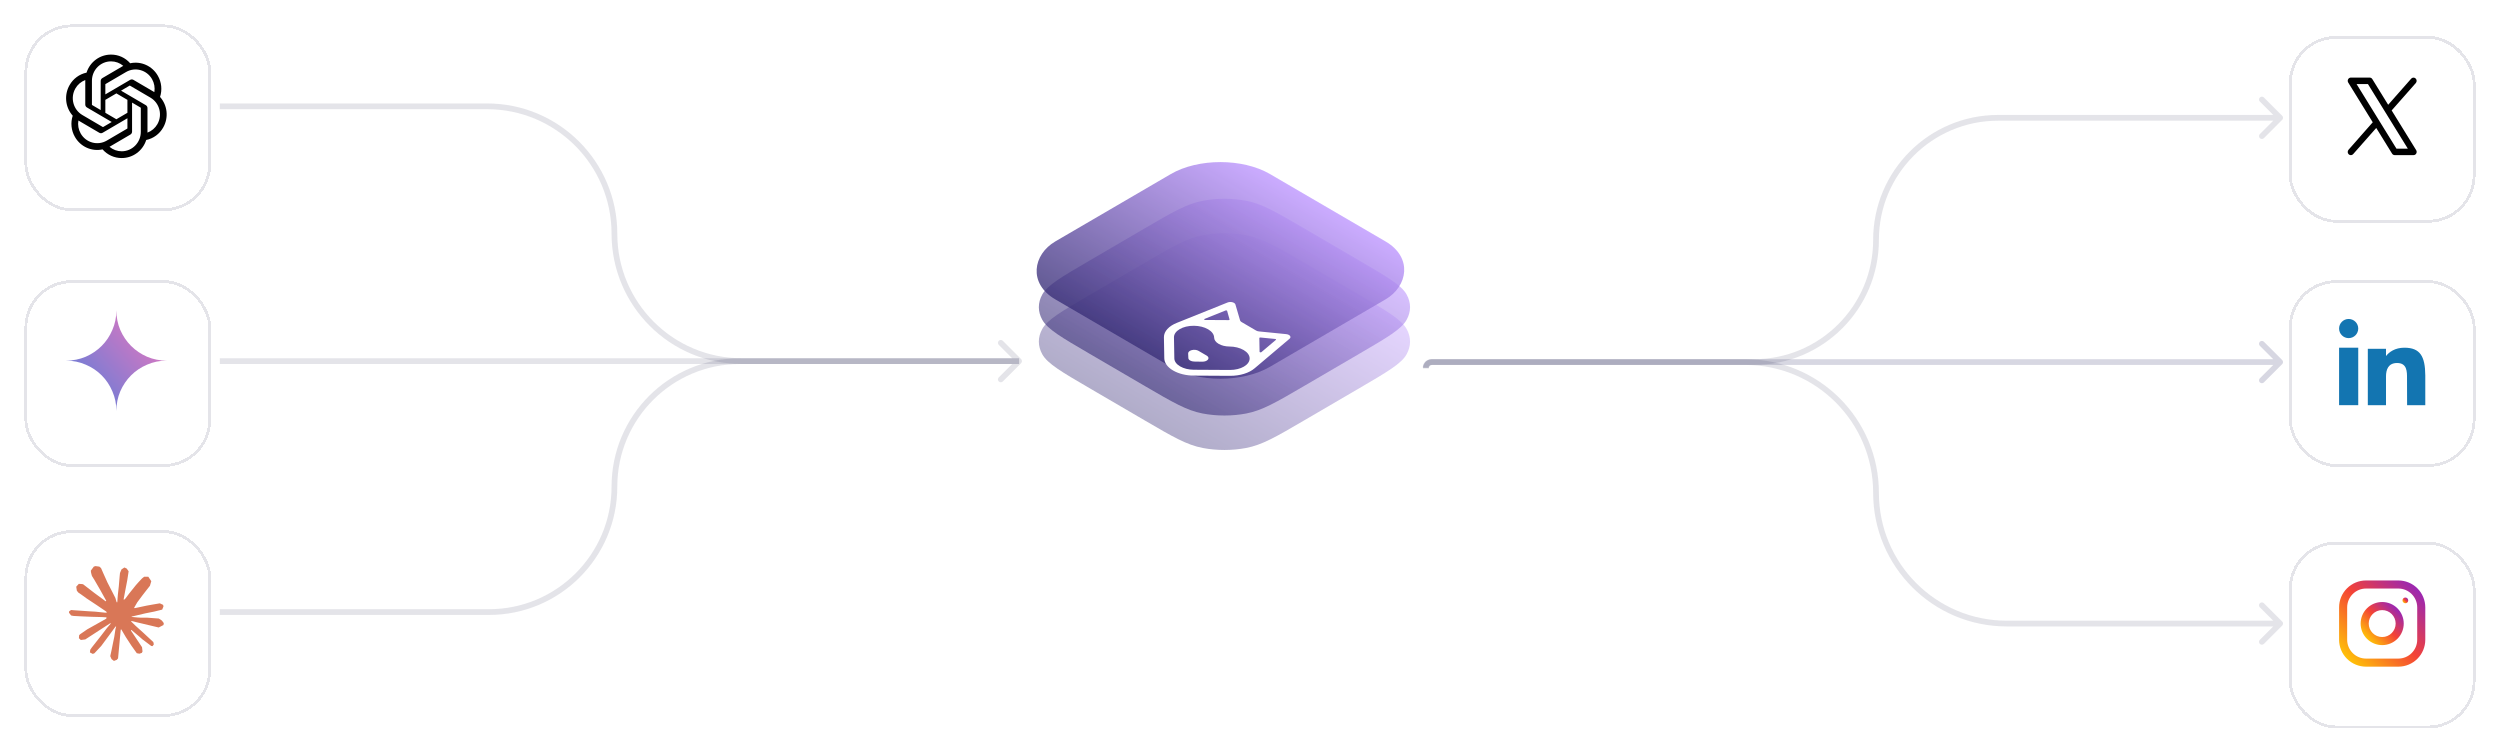 <svg width="870" height="262" viewBox="0 0 870 262" fill="none" xmlns="http://www.w3.org/2000/svg">
<g filter="url(#filter0_d_3393_5324)">
<rect x="9" y="5" width="64" height="64" rx="16" fill="white" fill-opacity="0.64" shape-rendering="crispEdges"/>
<rect x="9" y="5" width="64" height="64" rx="16" stroke="#202043" stroke-opacity="0.12" shape-rendering="crispEdges"/>
</g>
<path d="M55.692 33.735C56.497 31.283 56.22 28.598 54.933 26.368C52.997 22.948 49.107 21.188 45.307 22.016C43.616 20.084 41.188 18.984 38.642 19C34.758 18.991 31.311 21.529 30.116 25.28C27.621 25.799 25.468 27.384 24.207 29.631C22.257 33.042 22.702 37.341 25.307 40.267C24.502 42.718 24.779 45.403 26.066 47.633C28.001 51.053 31.892 52.813 35.692 51.985C37.381 53.917 39.811 55.017 42.357 55C46.243 55.01 49.691 52.47 50.886 48.715C53.381 48.197 55.535 46.612 56.795 44.365C58.742 40.954 58.297 36.657 55.693 33.732L55.692 33.735ZM42.359 52.647C40.804 52.65 39.298 52.097 38.104 51.086C38.158 51.057 38.252 51.004 38.313 50.965L45.377 46.825C45.738 46.617 45.96 46.227 45.958 45.805V35.699L48.943 37.448C48.975 37.464 48.996 37.496 49 37.532V45.901C48.996 49.622 46.026 52.639 42.359 52.647ZM28.078 46.456C27.299 45.091 27.018 43.49 27.285 41.936C27.337 41.968 27.43 42.025 27.495 42.063L34.558 46.203C34.916 46.416 35.359 46.416 35.719 46.203L44.341 41.15V44.648C44.344 44.684 44.327 44.719 44.299 44.742L37.16 48.926C33.979 50.784 29.918 49.68 28.079 46.456H28.078ZM26.219 30.808C26.995 29.44 28.22 28.394 29.678 27.851C29.678 27.913 29.675 28.022 29.675 28.098V36.38C29.673 36.8 29.895 37.191 30.255 37.399L38.878 42.451L35.893 44.201C35.863 44.221 35.825 44.224 35.792 44.21L28.651 40.022C25.477 38.157 24.389 34.036 26.218 30.809L26.219 30.808ZM50.745 36.601L42.122 31.548L45.107 29.799C45.137 29.779 45.175 29.776 45.208 29.79L52.349 33.974C55.528 35.838 56.618 39.966 54.781 43.193C54.004 44.559 52.78 45.605 51.322 46.149V37.62C51.326 37.2 51.105 36.81 50.746 36.601H50.745ZM53.716 32.063C53.663 32.03 53.572 31.974 53.506 31.936L46.443 27.796C46.085 27.583 45.642 27.583 45.282 27.796L36.66 32.849V29.35C36.657 29.314 36.674 29.279 36.702 29.257L43.841 25.076C47.022 23.215 51.087 24.323 52.921 27.552C53.696 28.915 53.976 30.511 53.713 32.063H53.716ZM35.037 38.299L32.051 36.549C32.019 36.534 31.997 36.502 31.993 36.466V28.097C31.995 24.371 34.974 21.352 38.645 21.354C40.198 21.354 41.701 21.907 42.895 22.915C42.84 22.945 42.747 22.997 42.685 23.036L35.622 27.176C35.261 27.384 35.039 27.773 35.041 28.195L35.037 38.297V38.299ZM36.659 34.751L40.499 32.499L44.34 34.749V39.251L40.499 41.501L36.659 39.251V34.751Z" fill="black"/>
<g filter="url(#filter1_d_3393_5324)">
<rect x="9" y="94" width="64" height="64" rx="16" fill="white" fill-opacity="0.64" shape-rendering="crispEdges"/>
<rect x="9" y="94" width="64" height="64" rx="16" stroke="#202043" stroke-opacity="0.12" shape-rendering="crispEdges"/>
</g>
<path fill-rule="evenodd" clip-rule="evenodd" d="M39.1 136.175C40.033 138.304 40.5 140.579 40.5 143C40.5 140.579 40.952 138.304 41.856 136.175C42.789 134.046 44.044 132.194 45.619 130.619C47.194 129.044 49.046 127.804 51.175 126.9C53.304 125.967 55.58 125.5 58 125.5C55.58 125.5 53.304 125.048 51.175 124.144C49.046 123.21 47.194 121.956 45.619 120.381C44.044 118.806 42.789 116.954 41.856 114.825C40.952 112.696 40.5 110.421 40.5 108C40.5 110.421 40.033 112.696 39.1 114.825C38.196 116.954 36.956 118.806 35.381 120.381C33.807 121.956 31.954 123.21 29.825 124.144C27.696 125.048 25.421 125.5 23 125.5C25.421 125.5 27.696 125.967 29.825 126.9C31.954 127.804 33.807 129.044 35.381 130.619C36.956 132.194 38.196 134.046 39.1 136.175Z" fill="url(#paint0_linear_3393_5324)"/>
<g filter="url(#filter2_d_3393_5324)">
<rect x="9" y="181" width="64" height="64" rx="16" fill="white" fill-opacity="0.64" shape-rendering="crispEdges"/>
<rect x="9" y="181" width="64" height="64" rx="16" stroke="#202043" stroke-opacity="0.12" shape-rendering="crispEdges"/>
</g>
<path d="M30.473 218.945L36.967 215.304L37.076 214.988L36.967 214.812H36.651L35.565 214.745L31.855 214.645L28.637 214.511L25.52 214.344L24.735 214.177L24 213.208L24.076 212.725L24.735 212.282L25.68 212.364L27.768 212.507L30.901 212.723L33.174 212.856L36.541 213.206H37.076L37.152 212.99L36.969 212.856L36.827 212.723L33.584 210.527L30.075 208.206L28.236 206.87L27.242 206.193L26.741 205.558L26.525 204.173L27.427 203.18L28.64 203.262L28.949 203.345L30.177 204.289L32.8 206.318L36.225 208.839L36.726 209.255L36.927 209.113L36.951 209.013L36.726 208.636L34.863 205.271L32.876 201.848L31.991 200.43L31.757 199.579C31.674 199.229 31.614 198.935 31.614 198.577L32.642 197.183L33.21 197L34.58 197.183L35.157 197.684L36.009 199.63L37.388 202.694L39.527 206.861L40.154 208.097L40.488 209.242L40.612 209.592H40.829V209.391L41.005 207.044L41.33 204.162L41.647 200.454L41.756 199.41L42.273 198.158L43.3 197.481L44.102 197.864L44.762 198.808L44.67 199.419L44.278 201.966L43.509 205.957L43.008 208.63H43.3L43.634 208.295L44.987 206.5L47.26 203.661L48.263 202.534L49.432 201.289L50.183 200.697H51.603L52.648 202.249L52.18 203.853L50.718 205.705L49.506 207.275L47.768 209.614L46.683 211.485L46.783 211.634L47.041 211.609L50.968 210.774L53.089 210.391L55.621 209.957L56.766 210.491L56.891 211.035L56.441 212.146L53.733 212.814L50.558 213.449L45.829 214.567L45.771 214.609L45.838 214.691L47.968 214.892L48.88 214.941H51.11L55.264 215.25L56.349 215.968L57 216.845L56.891 217.513L55.219 218.364L52.964 217.829L47.701 216.578L45.896 216.128H45.646V216.277L47.151 217.747L49.907 220.235L53.359 223.441L53.535 224.234L53.091 224.86L52.623 224.793L49.591 222.513L48.421 221.486L45.771 219.257H45.595V219.491L46.206 220.384L49.43 225.227L49.597 226.713L49.363 227.196L48.528 227.488L47.61 227.321L45.722 224.673L43.775 221.691L42.204 219.019L42.012 219.128L41.085 229.107L40.65 229.617L39.648 230L38.812 229.365L38.369 228.339L38.812 226.31L39.347 223.662L39.781 221.557L40.173 218.943L40.407 218.074L40.392 218.016L40.2 218.041L38.228 220.747L35.229 224.798L32.856 227.336L32.287 227.561L31.302 227.051L31.394 226.141L31.944 225.33L35.229 221.154L37.21 218.566L38.489 217.072L38.48 216.856H38.404L29.68 222.517L28.127 222.718L27.458 222.092L27.541 221.065L27.857 220.731L30.48 218.927L30.471 218.936L30.473 218.945Z" fill="#D97757"/>
<g filter="url(#filter3_d_3393_5324)">
<rect x="797" y="94" width="64" height="64" rx="16" fill="white" fill-opacity="0.64" shape-rendering="crispEdges"/>
<rect x="797" y="94" width="64" height="64" rx="16" stroke="#202043" stroke-opacity="0.12" shape-rendering="crispEdges"/>
</g>
<path d="M820.667 114.333C820.667 116.174 819.174 117.667 817.333 117.667C815.492 117.667 814 116.174 814 114.333C814 112.492 815.492 111 817.333 111C819.174 111 820.667 112.492 820.667 114.333Z" fill="#1375B1"/>
<path d="M814 121H820.667V141H814V121Z" fill="#1375B1"/>
<path d="M830.329 121.393H824V141H830.329C830.329 141 830.329 134.828 830.329 130.968C830.329 128.652 831.103 126.325 834.19 126.325C837.679 126.325 837.658 129.357 837.641 131.705C837.62 134.775 837.671 137.908 837.671 141H844V130.652C843.946 124.045 842.262 121 836.722 121C833.431 121 831.391 122.527 830.329 123.909V121.393Z" fill="#1375B1"/>
<g opacity="0.4" filter="url(#filter4_ii_3393_5324)">
<path d="M398.474 104.893C408.147 99.244 412.984 96.42 418.561 95.362C423.466 94.432 428.751 94.432 433.656 95.362C439.233 96.42 444.07 99.244 453.742 104.892L473.18 116.242C482.853 121.891 487.689 124.715 489.501 127.971C491.095 130.835 491.095 133.921 489.501 136.785C487.689 140.042 482.853 142.866 473.18 148.514L453.742 159.864C444.07 165.512 439.233 168.336 433.656 169.394C428.751 170.325 423.466 170.325 418.561 169.394C412.984 168.336 408.147 165.512 398.474 159.864L379.037 148.514C369.364 142.866 364.527 140.042 362.715 136.785C361.121 133.921 361.121 130.835 362.715 127.971C364.527 124.715 369.364 121.891 379.037 116.242L398.474 104.893Z" fill="url(#paint1_linear_3393_5324)"/>
</g>
<g opacity="0.6" filter="url(#filter5_ii_3393_5324)">
<path d="M398.474 92.903C408.147 87.255 412.984 84.431 418.561 83.373C423.466 82.442 428.751 82.442 433.656 83.373C439.233 84.431 444.07 87.255 453.742 92.903L473.18 104.253C482.853 109.901 487.689 112.725 489.501 115.981C491.095 118.846 491.095 121.932 489.501 124.796C487.689 128.052 482.853 130.876 473.18 136.525L453.742 147.874C444.07 153.523 439.233 156.347 433.656 157.405C428.751 158.335 423.466 158.335 418.561 157.405C412.984 156.347 408.147 153.523 398.474 147.874L379.037 136.525C369.364 130.876 364.527 128.052 362.715 124.796C361.121 121.932 361.121 118.846 362.715 115.981C364.527 112.725 369.364 109.901 379.037 104.253L398.474 92.903Z" fill="url(#paint2_linear_3393_5324)"/>
</g>
<g opacity="0.8" filter="url(#filter6_ii_3393_5324)">
<rect width="86.509" height="86.509" rx="20" transform="matrix(0.864 0.504 -0.864 0.504 424.706 64)" fill="url(#paint3_linear_3393_5324)"/>
</g>
<g filter="url(#filter7_di_3393_5324)">
<path d="M429.927 91.597C429.71 90.854 428.243 90.483 427.193 90.904L409.552 97.988V97.989C406.8 99.075 405.008 100.922 405.045 103.023L405.174 110.341C405.202 111.93 406.288 113.43 408.231 114.565C410.175 115.7 412.744 116.334 415.465 116.35L427.997 116.425C431.597 116.447 434.759 115.401 436.619 113.794L436.62 113.793L448.775 103.51C449.499 102.897 448.863 102.04 447.59 101.913L438.108 100.969C437.744 100.932 437.406 100.83 437.143 100.676L432.047 97.697C431.785 97.544 431.61 97.348 431.548 97.136C431.186 95.903 429.927 91.597 429.927 91.597ZM420.422 100.23C421.755 101.009 422.501 102.038 422.52 103.128C422.534 103.946 423.094 104.718 424.094 105.302C425.095 105.887 426.417 106.213 427.817 106.222C429.684 106.233 431.447 106.668 432.78 107.446C434.114 108.225 434.86 109.255 434.879 110.345C434.918 112.595 431.815 114.407 427.961 114.384L415.428 114.309C413.641 114.298 411.954 113.882 410.677 113.137C409.4 112.391 408.687 111.406 408.669 110.362L408.54 103.044C408.501 100.794 411.604 98.982 415.458 99.005C417.325 99.016 419.088 99.451 420.422 100.23ZM417.084 107.729C416.468 107.369 415.553 107.268 414.752 107.471C413.951 107.674 413.448 108.135 413.473 108.643L413.549 110.265C413.564 110.581 413.783 110.877 414.165 111.1C414.546 111.323 415.054 111.45 415.594 111.459L418.372 111.504C419.244 111.519 420.032 111.225 420.379 110.757C420.727 110.289 420.554 109.755 419.939 109.396L417.084 107.729ZM443.771 103.596C444.026 103.621 444.153 103.793 444.008 103.916L438.97 108.178C438.777 108.34 438.336 108.257 438.332 108.057L438.248 103.287C438.246 103.161 438.435 103.067 438.647 103.088C439.706 103.193 442.565 103.476 443.771 103.596ZM426.494 93.685C426.705 93.601 426.998 93.676 427.041 93.825L427.887 96.804C427.923 96.928 427.761 97.039 427.547 97.037L419.403 96.989C419.06 96.987 418.917 96.728 419.197 96.615L426.494 93.685Z" fill="white"/>
</g>
<path d="M794.207 126.707C794.598 126.317 794.598 125.684 794.207 125.293L787.843 118.929C787.453 118.539 786.819 118.539 786.429 118.929C786.038 119.32 786.038 119.953 786.429 120.343L792.086 126L786.429 131.657C786.038 132.048 786.038 132.681 786.429 133.071C786.819 133.462 787.453 133.462 787.843 133.071L794.207 126.707ZM496.123 127.956H497.123H496.123ZM498.079 126V127H793.5V126V125H498.079V126ZM496.123 127.956H497.123C497.123 127.428 497.551 127 498.079 127V126V125C496.446 125 495.123 126.324 495.123 127.956H496.123Z" fill="#D7D7E2"/>
<path d="M76.5 37H169.485C193.971 37 213.821 56.85 213.821 81.336V81.336C213.821 105.823 233.671 125.673 258.158 125.673H354.642" stroke="#202043" stroke-opacity="0.12" stroke-width="2" stroke-linejoin="bevel"/>
<path d="M76.5 213H170.158C194.272 213 213.821 193.451 213.821 169.336V169.336C213.821 145.222 233.37 125.673 257.485 125.673H354.642" stroke="#202043" stroke-opacity="0.12" stroke-width="2" stroke-linejoin="bevel"/>
<path d="M355.349 126.38C355.74 125.989 355.74 125.356 355.349 124.966L348.985 118.602C348.595 118.211 347.962 118.211 347.571 118.602C347.181 118.992 347.181 119.625 347.571 120.016L353.228 125.673L347.571 131.33C347.181 131.72 347.181 132.353 347.571 132.744C347.962 133.134 348.595 133.134 348.985 132.744L355.349 126.38ZM76.5 125.673V126.673H354.642V125.673V124.673H76.5V125.673Z" fill="#202043" fill-opacity="0.12"/>
<g filter="url(#filter8_d_3393_5324)">
<rect x="797" y="9" width="64" height="64" rx="16" fill="white" fill-opacity="0.64" shape-rendering="crispEdges"/>
<rect x="797" y="9" width="64" height="64" rx="16" stroke="#202043" stroke-opacity="0.12" shape-rendering="crispEdges"/>
</g>
<path d="M840.83 52.256L832.297 38.43L840.717 28.88C840.907 28.659 841.005 28.369 840.99 28.074C840.975 27.779 840.847 27.501 840.634 27.302C840.422 27.103 840.142 26.999 839.855 27.011C839.569 27.023 839.298 27.152 839.103 27.368L831.082 36.464L825.563 27.521C825.464 27.362 825.328 27.23 825.167 27.139C825.007 27.048 824.826 27 824.642 27H818.099C817.904 27 817.712 27.054 817.544 27.157C817.375 27.259 817.237 27.407 817.143 27.583C817.049 27.76 817.002 27.96 817.009 28.161C817.015 28.363 817.074 28.559 817.179 28.729L825.713 42.553L817.292 52.11C817.194 52.218 817.118 52.346 817.068 52.486C817.018 52.626 816.995 52.774 817.001 52.923C817.007 53.071 817.042 53.217 817.103 53.352C817.164 53.487 817.25 53.608 817.357 53.708C817.464 53.808 817.589 53.885 817.725 53.935C817.861 53.985 818.005 54.006 818.149 53.998C818.293 53.99 818.434 53.953 818.564 53.888C818.694 53.824 818.811 53.733 818.906 53.622L826.927 44.526L832.447 53.469C832.546 53.627 832.682 53.757 832.843 53.847C833.004 53.937 833.184 53.984 833.367 53.983H839.91C840.105 53.983 840.297 53.929 840.465 53.826C840.633 53.724 840.771 53.576 840.865 53.4C840.959 53.223 841.006 53.024 840.999 52.823C840.993 52.622 840.935 52.426 840.83 52.256ZM833.965 51.734L820.085 29.249H824.039L837.924 51.734H833.965Z" fill="black"/>
<path d="M794.207 41.707C794.598 41.317 794.598 40.683 794.207 40.293L787.843 33.929C787.453 33.538 786.819 33.538 786.429 33.929C786.038 34.319 786.038 34.953 786.429 35.343L792.086 41L786.429 46.657C786.038 47.047 786.038 47.681 786.429 48.071C786.819 48.462 787.453 48.462 787.843 48.071L794.207 41.707ZM652.857 83.5H653.857H652.857ZM652.857 83.5H653.857H652.857ZM496.221 128.148L497.221 128.148L496.221 128.148ZM498.369 126V127H610.357V126V125H498.369V126ZM695.357 41V42H793.5V41V40H695.357V41ZM652.857 83.5H653.857C653.857 60.58 672.438 42 695.357 42V41V40C671.333 40 651.857 59.476 651.857 83.5H652.857ZM610.357 126V127C634.382 127 653.857 107.524 653.857 83.5H652.857H651.857C651.857 106.42 633.277 125 610.357 125V126ZM496.221 128.148L497.221 128.148C497.221 127.514 497.735 127 498.369 127V126V125C496.631 125 495.221 126.409 495.221 128.148L496.221 128.148Z" fill="#202043" fill-opacity="0.12"/>
<g filter="url(#filter9_d_3393_5324)">
<rect x="797" y="185" width="64" height="64" rx="16" fill="white" fill-opacity="0.64" shape-rendering="crispEdges"/>
<rect x="797" y="185" width="64" height="64" rx="16" stroke="#202043" stroke-opacity="0.12" shape-rendering="crispEdges"/>
</g>
<g clip-path="url(#clip0_3393_5324)">
<path d="M834.625 202H823.375C820.889 202 818.504 202.988 816.746 204.746C814.988 206.504 814 208.889 814 211.375V222.625C814 225.111 814.988 227.496 816.746 229.254C818.504 231.012 820.889 232 823.375 232H834.625C837.111 232 839.496 231.012 841.254 229.254C843.012 227.496 844 225.111 844 222.625V211.375C844 208.889 843.012 206.504 841.254 204.746C839.496 202.988 837.111 202 834.625 202ZM841.188 222.625C841.188 226.244 838.244 229.188 834.625 229.188H823.375C819.756 229.188 816.812 226.244 816.812 222.625V211.375C816.812 207.756 819.756 204.812 823.375 204.812H834.625C838.244 204.812 841.188 207.756 841.188 211.375V222.625Z" fill="url(#paint4_linear_3393_5324)"/>
<path d="M829 209.5C827.011 209.5 825.103 210.29 823.697 211.697C822.29 213.103 821.5 215.011 821.5 217C821.5 218.989 822.29 220.897 823.697 222.303C825.103 223.71 827.011 224.5 829 224.5C830.989 224.5 832.897 223.71 834.303 222.303C835.71 220.897 836.5 218.989 836.5 217C836.5 215.011 835.71 213.103 834.303 211.697C832.897 210.29 830.989 209.5 829 209.5ZM829 221.688C827.757 221.686 826.566 221.192 825.687 220.313C824.808 219.434 824.314 218.243 824.312 217C824.312 214.414 826.416 212.312 829 212.312C831.584 212.312 833.688 214.414 833.688 217C833.688 219.584 831.584 221.688 829 221.688Z" fill="url(#paint5_linear_3393_5324)"/>
<path d="M837.063 209.937C837.615 209.937 838.062 209.489 838.062 208.937C838.062 208.386 837.615 207.938 837.063 207.938C836.511 207.938 836.063 208.386 836.063 208.937C836.063 209.489 836.511 209.937 837.063 209.937Z" fill="url(#paint6_linear_3393_5324)"/>
</g>
<path d="M794.207 217.707C794.598 217.317 794.598 216.683 794.207 216.293L787.843 209.929C787.453 209.538 786.819 209.538 786.429 209.929C786.038 210.319 786.038 210.953 786.429 211.343L792.086 217L786.429 222.657C786.038 223.047 786.038 223.681 786.429 224.071C786.819 224.462 787.453 224.462 787.843 224.071L794.207 217.707ZM652.857 171.5H653.857H652.857ZM652.857 171.5H653.857H652.857ZM496.221 128.148L497.221 128.148L496.221 128.148ZM498.369 126V127H607.357V126V125H498.369V126ZM698.357 217V218H793.5V217V216H698.357V217ZM652.857 171.5H651.857C651.857 197.181 672.676 218 698.357 218V217V216C673.781 216 653.857 196.077 653.857 171.5H652.857ZM607.357 126V127C631.934 127 651.857 146.923 651.857 171.5H652.857H653.857C653.857 145.819 633.039 125 607.357 125V126ZM496.221 128.148L497.221 128.148C497.221 127.514 497.735 127 498.369 127V126V125C496.631 125 495.221 126.409 495.221 128.148L496.221 128.148Z" fill="#202043" fill-opacity="0.12"/>
<defs>
<filter id="filter0_d_3393_5324" x="0.5" y="0.5" width="81" height="81" filterUnits="userSpaceOnUse" color-interpolation-filters="sRGB">
<feFlood flood-opacity="0" result="BackgroundImageFix"/>
<feColorMatrix in="SourceAlpha" type="matrix" values="0 0 0 0 0 0 0 0 0 0 0 0 0 0 0 0 0 0 127 0" result="hardAlpha"/>
<feOffset dy="4"/>
<feGaussianBlur stdDeviation="4"/>
<feComposite in2="hardAlpha" operator="out"/>
<feColorMatrix type="matrix" values="0 0 0 0 0.169 0 0 0 0 0.165 0 0 0 0 0.349 0 0 0 0.16 0"/>
<feBlend mode="normal" in2="BackgroundImageFix" result="effect1_dropShadow_3393_5324"/>
<feBlend mode="normal" in="SourceGraphic" in2="effect1_dropShadow_3393_5324" result="shape"/>
</filter>
<filter id="filter1_d_3393_5324" x="0.5" y="89.5" width="81" height="81" filterUnits="userSpaceOnUse" color-interpolation-filters="sRGB">
<feFlood flood-opacity="0" result="BackgroundImageFix"/>
<feColorMatrix in="SourceAlpha" type="matrix" values="0 0 0 0 0 0 0 0 0 0 0 0 0 0 0 0 0 0 127 0" result="hardAlpha"/>
<feOffset dy="4"/>
<feGaussianBlur stdDeviation="4"/>
<feComposite in2="hardAlpha" operator="out"/>
<feColorMatrix type="matrix" values="0 0 0 0 0.169 0 0 0 0 0.165 0 0 0 0 0.349 0 0 0 0.16 0"/>
<feBlend mode="normal" in2="BackgroundImageFix" result="effect1_dropShadow_3393_5324"/>
<feBlend mode="normal" in="SourceGraphic" in2="effect1_dropShadow_3393_5324" result="shape"/>
</filter>
<filter id="filter2_d_3393_5324" x="0.5" y="176.5" width="81" height="81" filterUnits="userSpaceOnUse" color-interpolation-filters="sRGB">
<feFlood flood-opacity="0" result="BackgroundImageFix"/>
<feColorMatrix in="SourceAlpha" type="matrix" values="0 0 0 0 0 0 0 0 0 0 0 0 0 0 0 0 0 0 127 0" result="hardAlpha"/>
<feOffset dy="4"/>
<feGaussianBlur stdDeviation="4"/>
<feComposite in2="hardAlpha" operator="out"/>
<feColorMatrix type="matrix" values="0 0 0 0 0.169 0 0 0 0 0.165 0 0 0 0 0.349 0 0 0 0.16 0"/>
<feBlend mode="normal" in2="BackgroundImageFix" result="effect1_dropShadow_3393_5324"/>
<feBlend mode="normal" in="SourceGraphic" in2="effect1_dropShadow_3393_5324" result="shape"/>
</filter>
<filter id="filter3_d_3393_5324" x="788.5" y="89.5" width="81" height="81" filterUnits="userSpaceOnUse" color-interpolation-filters="sRGB">
<feFlood flood-opacity="0" result="BackgroundImageFix"/>
<feColorMatrix in="SourceAlpha" type="matrix" values="0 0 0 0 0 0 0 0 0 0 0 0 0 0 0 0 0 0 127 0" result="hardAlpha"/>
<feOffset dy="4"/>
<feGaussianBlur stdDeviation="4"/>
<feComposite in2="hardAlpha" operator="out"/>
<feColorMatrix type="matrix" values="0 0 0 0 0.169 0 0 0 0 0.165 0 0 0 0 0.349 0 0 0 0.16 0"/>
<feBlend mode="normal" in2="BackgroundImageFix" result="effect1_dropShadow_3393_5324"/>
<feBlend mode="normal" in="SourceGraphic" in2="effect1_dropShadow_3393_5324" result="shape"/>
</filter>
<filter id="filter4_ii_3393_5324" x="361.52" y="85.664" width="129.177" height="84.428" filterUnits="userSpaceOnUse" color-interpolation-filters="sRGB">
<feFlood flood-opacity="0" result="BackgroundImageFix"/>
<feBlend mode="normal" in="SourceGraphic" in2="BackgroundImageFix" result="shape"/>
<feColorMatrix in="SourceAlpha" type="matrix" values="0 0 0 0 0 0 0 0 0 0 0 0 0 0 0 0 0 0 127 0" result="hardAlpha"/>
<feOffset dy="-9"/>
<feGaussianBlur stdDeviation="4.5"/>
<feComposite in2="hardAlpha" operator="arithmetic" k2="-1" k3="1"/>
<feColorMatrix type="matrix" values="0 0 0 0 1 0 0 0 0 1 0 0 0 0 1 0 0 0 0.7 0"/>
<feBlend mode="normal" in2="shape" result="effect1_innerShadow_3393_5324"/>
<feColorMatrix in="SourceAlpha" type="matrix" values="0 0 0 0 0 0 0 0 0 0 0 0 0 0 0 0 0 0 127 0" result="hardAlpha"/>
<feOffset dy="-4.5"/>
<feGaussianBlur stdDeviation="1.5"/>
<feComposite in2="hardAlpha" operator="arithmetic" k2="-1" k3="1"/>
<feColorMatrix type="matrix" values="0 0 0 0 0.427 0 0 0 0 0.341 0 0 0 0 0.78 0 0 0 1 0"/>
<feBlend mode="normal" in2="effect1_innerShadow_3393_5324" result="effect2_innerShadow_3393_5324"/>
</filter>
<filter id="filter5_ii_3393_5324" x="361.52" y="73.675" width="129.177" height="84.428" filterUnits="userSpaceOnUse" color-interpolation-filters="sRGB">
<feFlood flood-opacity="0" result="BackgroundImageFix"/>
<feBlend mode="normal" in="SourceGraphic" in2="BackgroundImageFix" result="shape"/>
<feColorMatrix in="SourceAlpha" type="matrix" values="0 0 0 0 0 0 0 0 0 0 0 0 0 0 0 0 0 0 127 0" result="hardAlpha"/>
<feOffset dy="-9"/>
<feGaussianBlur stdDeviation="4.5"/>
<feComposite in2="hardAlpha" operator="arithmetic" k2="-1" k3="1"/>
<feColorMatrix type="matrix" values="0 0 0 0 1 0 0 0 0 1 0 0 0 0 1 0 0 0 0.7 0"/>
<feBlend mode="normal" in2="shape" result="effect1_innerShadow_3393_5324"/>
<feColorMatrix in="SourceAlpha" type="matrix" values="0 0 0 0 0 0 0 0 0 0 0 0 0 0 0 0 0 0 127 0" result="hardAlpha"/>
<feOffset dy="-4.5"/>
<feGaussianBlur stdDeviation="1.5"/>
<feComposite in2="hardAlpha" operator="arithmetic" k2="-1" k3="1"/>
<feColorMatrix type="matrix" values="0 0 0 0 0.427 0 0 0 0 0.341 0 0 0 0 0.78 0 0 0 1 0"/>
<feBlend mode="normal" in2="effect1_innerShadow_3393_5324" result="effect2_innerShadow_3393_5324"/>
</filter>
<filter id="filter6_ii_3393_5324" x="360.117" y="60.908" width="129.177" height="84.428" filterUnits="userSpaceOnUse" color-interpolation-filters="sRGB">
<feFlood flood-opacity="0" result="BackgroundImageFix"/>
<feBlend mode="normal" in="SourceGraphic" in2="BackgroundImageFix" result="shape"/>
<feColorMatrix in="SourceAlpha" type="matrix" values="0 0 0 0 0 0 0 0 0 0 0 0 0 0 0 0 0 0 127 0" result="hardAlpha"/>
<feOffset dy="-9"/>
<feGaussianBlur stdDeviation="4.5"/>
<feComposite in2="hardAlpha" operator="arithmetic" k2="-1" k3="1"/>
<feColorMatrix type="matrix" values="0 0 0 0 1 0 0 0 0 1 0 0 0 0 1 0 0 0 0.7 0"/>
<feBlend mode="normal" in2="shape" result="effect1_innerShadow_3393_5324"/>
<feColorMatrix in="SourceAlpha" type="matrix" values="0 0 0 0 0 0 0 0 0 0 0 0 0 0 0 0 0 0 127 0" result="hardAlpha"/>
<feOffset dy="-4.5"/>
<feGaussianBlur stdDeviation="1.5"/>
<feComposite in2="hardAlpha" operator="arithmetic" k2="-1" k3="1"/>
<feColorMatrix type="matrix" values="0 0 0 0 0.427 0 0 0 0 0.341 0 0 0 0 0.78 0 0 0 1 0"/>
<feBlend mode="normal" in2="effect1_innerShadow_3393_5324" result="effect2_innerShadow_3393_5324"/>
</filter>
<filter id="filter7_di_3393_5324" x="383.5" y="79.955" width="87.124" height="68.788" filterUnits="userSpaceOnUse" color-interpolation-filters="sRGB">
<feFlood flood-opacity="0" result="BackgroundImageFix"/>
<feColorMatrix in="SourceAlpha" type="matrix" values="0 0 0 0 0 0 0 0 0 0 0 0 0 0 0 0 0 0 127 0" result="hardAlpha"/>
<feOffset dy="10.772"/>
<feGaussianBlur stdDeviation="10.772"/>
<feComposite in2="hardAlpha" operator="out"/>
<feColorMatrix type="matrix" values="0 0 0 0 0.204 0 0 0 0 0.161 0 0 0 0 0.394 0 0 0 0.5 0"/>
<feBlend mode="normal" in2="BackgroundImageFix" result="effect1_dropShadow_3393_5324"/>
<feBlend mode="normal" in="SourceGraphic" in2="effect1_dropShadow_3393_5324" result="shape"/>
<feColorMatrix in="SourceAlpha" type="matrix" values="0 0 0 0 0 0 0 0 0 0 0 0 0 0 0 0 0 0 127 0" result="hardAlpha"/>
<feOffset dy="3.591"/>
<feGaussianBlur stdDeviation="1.795"/>
<feComposite in2="hardAlpha" operator="arithmetic" k2="-1" k3="1"/>
<feColorMatrix type="matrix" values="0 0 0 0 1 0 0 0 0 1 0 0 0 0 1 0 0 0 1 0"/>
<feBlend mode="normal" in2="shape" result="effect2_innerShadow_3393_5324"/>
</filter>
<filter id="filter8_d_3393_5324" x="788.5" y="4.5" width="81" height="81" filterUnits="userSpaceOnUse" color-interpolation-filters="sRGB">
<feFlood flood-opacity="0" result="BackgroundImageFix"/>
<feColorMatrix in="SourceAlpha" type="matrix" values="0 0 0 0 0 0 0 0 0 0 0 0 0 0 0 0 0 0 127 0" result="hardAlpha"/>
<feOffset dy="4"/>
<feGaussianBlur stdDeviation="4"/>
<feComposite in2="hardAlpha" operator="out"/>
<feColorMatrix type="matrix" values="0 0 0 0 0.169 0 0 0 0 0.165 0 0 0 0 0.349 0 0 0 0.16 0"/>
<feBlend mode="normal" in2="BackgroundImageFix" result="effect1_dropShadow_3393_5324"/>
<feBlend mode="normal" in="SourceGraphic" in2="effect1_dropShadow_3393_5324" result="shape"/>
</filter>
<filter id="filter9_d_3393_5324" x="788.5" y="180.5" width="81" height="81" filterUnits="userSpaceOnUse" color-interpolation-filters="sRGB">
<feFlood flood-opacity="0" result="BackgroundImageFix"/>
<feColorMatrix in="SourceAlpha" type="matrix" values="0 0 0 0 0 0 0 0 0 0 0 0 0 0 0 0 0 0 127 0" result="hardAlpha"/>
<feOffset dy="4"/>
<feGaussianBlur stdDeviation="4"/>
<feComposite in2="hardAlpha" operator="out"/>
<feColorMatrix type="matrix" values="0 0 0 0 0.169 0 0 0 0 0.165 0 0 0 0 0.349 0 0 0 0.16 0"/>
<feBlend mode="normal" in2="BackgroundImageFix" result="effect1_dropShadow_3393_5324"/>
<feBlend mode="normal" in="SourceGraphic" in2="effect1_dropShadow_3393_5324" result="shape"/>
</filter>
<linearGradient id="paint0_linear_3393_5324" x1="47.949" y1="117.228" x2="31.203" y2="131.582" gradientUnits="userSpaceOnUse">
<stop stop-color="#C878C4"/>
<stop offset="1" stop-color="#7D7CD3"/>
</linearGradient>
<linearGradient id="paint1_linear_3393_5324" x1="463.461" y1="110.567" x2="425.443" y2="175.628" gradientUnits="userSpaceOnUse">
<stop stop-color="#BE97FF"/>
<stop offset="1" stop-color="#3B3179"/>
</linearGradient>
<linearGradient id="paint2_linear_3393_5324" x1="463.461" y1="98.578" x2="425.443" y2="163.638" gradientUnits="userSpaceOnUse">
<stop stop-color="#BE97FF"/>
<stop offset="1" stop-color="#3B3179"/>
</linearGradient>
<linearGradient id="paint3_linear_3393_5324" x1="43.254" y1="-9.85974e-10" x2="43.221" y2="86.509" gradientUnits="userSpaceOnUse">
<stop stop-color="#BE97FF"/>
<stop offset="1" stop-color="#3B3179"/>
</linearGradient>
<linearGradient id="paint4_linear_3393_5324" x1="816.745" y1="229.255" x2="841.255" y2="204.745" gradientUnits="userSpaceOnUse">
<stop stop-color="#FFC107"/>
<stop offset="0.507" stop-color="#F44336"/>
<stop offset="0.99" stop-color="#9C27B0"/>
</linearGradient>
<linearGradient id="paint5_linear_3393_5324" x1="823.698" y1="222.302" x2="834.302" y2="211.698" gradientUnits="userSpaceOnUse">
<stop stop-color="#FFC107"/>
<stop offset="0.507" stop-color="#F44336"/>
<stop offset="0.99" stop-color="#9C27B0"/>
</linearGradient>
<linearGradient id="paint6_linear_3393_5324" x1="836.356" y1="209.644" x2="837.769" y2="208.231" gradientUnits="userSpaceOnUse">
<stop stop-color="#FFC107"/>
<stop offset="0.507" stop-color="#F44336"/>
<stop offset="0.99" stop-color="#9C27B0"/>
</linearGradient>
<clipPath id="clip0_3393_5324">
<rect width="30" height="30" fill="white" transform="translate(814 202)"/>
</clipPath>
</defs>
</svg>
